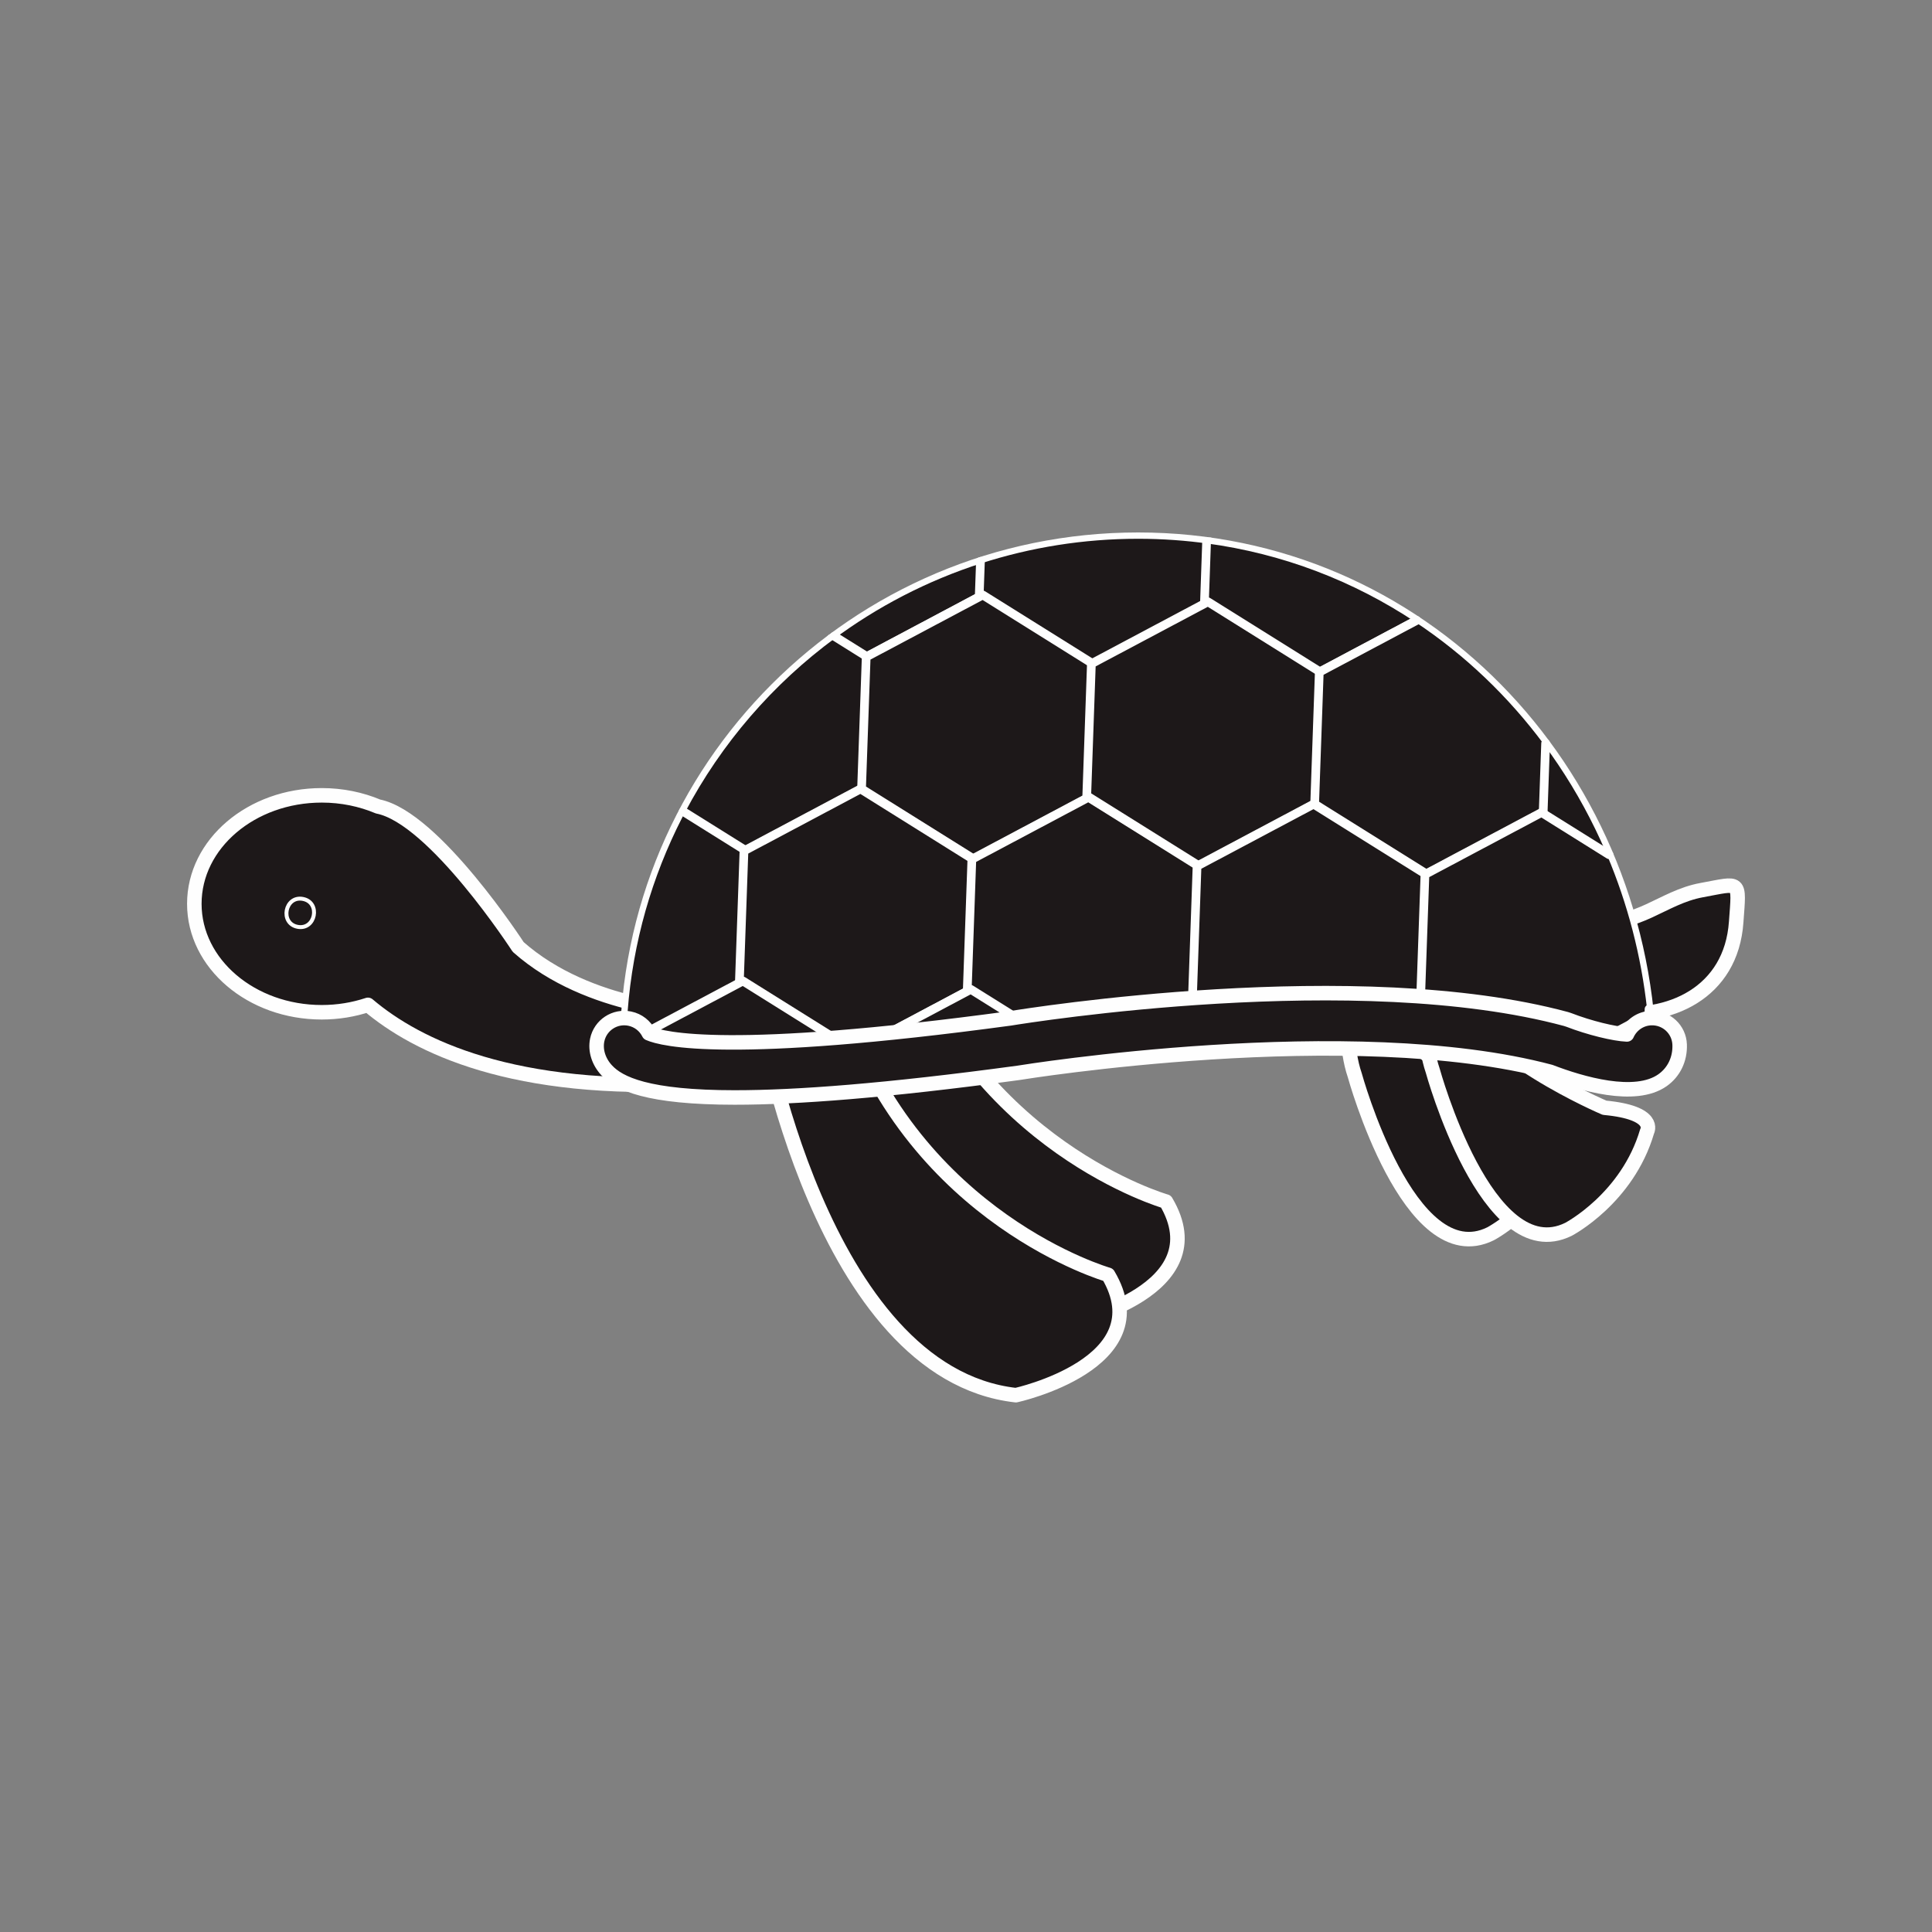 <?xml version="1.0" encoding="UTF-8"?>
<!DOCTYPE svg PUBLIC "-//W3C//DTD SVG 1.1//EN" "http://www.w3.org/Graphics/SVG/1.1/DTD/svg11.dtd">
<!-- Creator: CorelDRAW 2019 (64-Bit) -->
<svg xmlns="http://www.w3.org/2000/svg" xml:space="preserve" width="3.413in" height="3.413in" version="1.1" style="shape-rendering:geometricPrecision; text-rendering:geometricPrecision; image-rendering:optimizeQuality; fill-rule:evenodd; clip-rule:evenodd"
viewBox="0 0 3413.33 3413.33"
 xmlns:xlink="http://www.w3.org/1999/xlink">
 <rect x="0" y="0" width="3413.33" height="3413.33" fill="#808080" stroke="none"/>
 <defs>
  <style type="text/css">
   <![CDATA[
    .str0 {stroke:#FEFEFE;stroke-width:6.94;stroke-miterlimit:2.613}
    .str2 {stroke:#FEFEFE;stroke-width:15.38;stroke-linecap:round;stroke-linejoin:round;stroke-miterlimit:10}
    .str1 {stroke:#FEFEFE;stroke-width:25.64;stroke-linecap:round;stroke-linejoin:round;stroke-miterlimit:10}
    .fil0 {fill:none}
    .fil2 {fill:none;fill-rule:nonzero}
    .fil1 {fill:#1D1819;fill-rule:nonzero}
   ]]>
  </style>
 </defs>
 <g id="Layer_x0020_1">
  <rect class="fil0" x="-0" y="-0" width="3413.33" height="3413.33"/>
  <g id="_2321487944208">
   <path class="fil1 str0" d="M2813.97 1627.05c79.32,12.05 122.54,-41.63 192.53,-54.45 69.93,-12.77 66.34,-19.33 60.86,56.4 -8.61,124.49 -117.36,175.65 -228.67,159.82l-24.71 -161.77z"/>
   <path class="fil2 str1" d="M2813.97 1627.05c79.32,12.05 122.54,-41.63 192.53,-54.45 69.93,-12.77 66.34,-19.33 60.86,56.4 -8.61,124.49 -117.36,175.65 -228.67,159.82"/>
   <path class="fil1 str0" d="M2393.43 1899.32c0,0 96.18,351.1 239.81,280.55 0,0 104.03,-54.16 138.95,-173.12 0,0 18.71,-32.9 -75.22,-41.7 0,0 -226.44,-95.89 -264.33,-207.72 -37.9,-111.83 -70.31,51.48 -39.21,141.99z"/>
   <path class="fil1 str1" d="M2393.43 1899.32c0,0 96.18,351.1 239.81,280.55 0,0 104.03,-54.16 138.95,-173.12 0,0 18.71,-32.9 -75.22,-41.7 0,0 -226.44,-95.89 -264.33,-207.72 -37.9,-111.83 -70.31,51.48 -39.21,141.99z"/>
   <path class="fil1 str0" d="M568.45 1405.14c35.72,0 69.48,7.13 99.48,19.74 0.02,0 0.02,0 0.02,0 99.48,19.74 247.51,248.11 247.51,248.11 125.81,111.69 315.04,115.41 315.04,115.41l0 125.64c-323.06,18.1 -493.78,-65.16 -580.41,-138.71 -25.31,8.41 -52.83,13.07 -81.64,13.07 -124.33,0 -225.13,-85.77 -225.13,-191.6 0,-105.88 100.79,-191.66 225.13,-191.66z"/>
   <path class="fil1 str1" d="M568.45 1405.14c35.72,0 69.48,7.13 99.48,19.74 0.02,0 0.02,0 0.02,0 99.48,19.74 247.51,248.11 247.51,248.11 125.81,111.69 315.04,115.41 315.04,115.41l0 125.64c-323.06,18.1 -493.78,-65.16 -580.41,-138.71 -25.31,8.41 -52.83,13.07 -81.64,13.07 -124.33,0 -225.13,-85.77 -225.13,-191.6 0,-105.88 100.79,-191.66 225.13,-191.66z"/>
   <path class="fil1 str0" d="M2059.92 2122.78c0,0 -340.27,-97.3 -466.93,-473.07l-147.6 16.92c0,0 105.52,629.92 451.57,668.85 0,0 255.92,-56.06 162.96,-212.7z"/>
   <path class="fil1 str1" d="M2059.92 2122.78c0,0 -340.27,-97.3 -466.93,-473.07l-147.6 16.92c0,0 105.52,629.92 451.57,668.85 0,0 255.92,-56.06 162.96,-212.7z"/>
   <path class="fil1 str0" d="M1957.77 2252.2c0,0 -340.28,-97.3 -466.92,-473.09l-147.6 16.92c0,0 105.5,629.97 451.56,668.89 0,0 255.89,-56.07 162.96,-212.72z"/>
   <path class="fil1 str1" d="M1957.77 2252.2c0,0 -340.28,-97.3 -466.92,-473.09l-147.6 16.92c0,0 105.5,629.97 451.56,668.89 0,0 255.89,-56.07 162.96,-212.72z"/>
   <path class="fil1 str0" d="M2531.2 1891.34c0,0 96.24,351.12 239.8,280.56 0,0 104.08,-54.17 139,-173.12 0,0 18.72,-32.89 -75.22,-41.7 0,0 -226.42,-95.9 -264.36,-207.69 -37.89,-111.83 -70.29,51.45 -39.22,141.96z"/>
   <path class="fil1 str1" d="M2531.2 1891.34c0,0 96.24,351.12 239.8,280.56 0,0 104.08,-54.17 139,-173.12 0,0 18.72,-32.89 -75.22,-41.7 0,0 -226.42,-95.9 -264.36,-207.69 -37.89,-111.83 -70.29,51.45 -39.22,141.96z"/>
   <path class="fil1 str0" d="M2918.82 1856.48c-18,-501.18 -406.54,-908.08 -908.03,-908.08 -501.5,0 -908.04,406.59 -908.04,908.08 0,0 -19.94,96.24 689.48,0 0,0 596.63,-98.49 961.84,0 0,0 167.1,64.86 164.74,0z"/>
   <path class="fil1 str2" d="M2918.82 1856.48c-18,-501.18 -406.54,-908.08 -908.03,-908.08 -501.5,0 -908.04,406.59 -908.04,908.08 0,0 -19.94,96.24 689.48,0 0,0 596.63,-98.49 961.84,0 0,0 167.1,64.86 164.74,0z"/>
   <path class="fil1 str0" d="M2918.82 1856.5c-18,-501.2 -406.54,-908.09 -908.03,-908.09 -501.5,0 -908.04,406.54 -908.04,908.09 0,0 -19.94,96.26 689.48,0 0,0 596.63,-98.45 961.84,0 0,0 167.1,64.87 164.74,0z"/>
   <path class="fil1 str0" d="M1731.17 1053.87l2.18 -62.23c-96.22,30.85 -185.47,77.27 -264.73,136.35l56.56 35.35 205.99 -109.47z"/>
   <path class="fil2 str2" d="M1731.17 1053.87l2.18 -62.23m-264.73 136.35l56.56 35.35 205.99 -109.47"/>
   <path class="fil1 str0" d="M1523.33 1393.14l8.15 -233.14 -57.48 -35.94c-110.79,81.34 -202.42,187.22 -266.95,309.62l110.27 68.92 206.01 -109.46z"/>
   <path class="fil2 str2" d="M1523.33 1393.14l8.15 -233.14 -57.48 -35.94m-266.95 309.62l110.27 68.92 206.01 -109.46"/>
   <path class="fil1 str0" d="M2133.76 1068.69l3.91 -111.36c-41.35,-5.84 -83.69,-8.93 -126.88,-8.93 -97.2,0 -190.81,15.33 -278.61,43.61l-2.2 62.47 197.8 123.67 205.98 -109.47z"/>
   <path class="fil2 str2" d="M2133.76 1068.69l3.91 -111.36m-405.5 34.69l-2.2 62.47 197.8 123.67 205.98 -109.47"/>
   <polygon class="fil1 str0" points="1925.93,1407.91 1934.09,1174.77 1736.3,1051.15 1530.33,1160.62 1522.13,1393.76 1719.94,1517.43 "/>
   <polyline class="fil2 str2" points="1925.93,1407.91 1934.09,1174.77 1736.3,1051.15 1530.33,1160.62 1522.13,1393.76 1719.94,1517.43 1925.93,1407.91 "/>
   <polygon class="fil1 str0" points="1710.01,1750.67 1718.18,1517.48 1520.37,1393.81 1314.4,1503.33 1306.21,1736.46 1504.03,1860.12 "/>
   <polyline class="fil2 str2" points="1710.01,1750.67 1718.18,1517.48 1520.37,1393.81 1314.4,1503.33 1306.21,1736.46 1504.03,1860.12 1710.01,1750.67 "/>
   <path class="fil1 str0" d="M1509.2 1888.71l1.12 -31.93 -197.8 -123.65 -205.96 109.48 -0.79 22.37c12.78,17.09 77.82,51.75 403.43,23.73z"/>
   <polyline class="fil2 str2" points="1509.2,1888.71 1510.32,1856.78 1312.52,1733.13 1106.56,1842.61 1105.78,1864.98 "/>
   <path class="fil1 str0" d="M2112.61 1765.43l8.17 -233.19 -197.8 -123.62 -205.96 109.46 -8.19 233.19 152.37 95.24c32.89,-4.37 76.12,-9.65 126.57,-14.73l124.83 -66.35z"/>
   <path class="fil2 str2" d="M2112.61 1765.43l8.17 -233.19 -197.8 -123.62 -205.96 109.46 -8.19 233.19 152.37 95.24m126.57 -14.73l124.83 -66.35"/>
   <path class="fil1 str0" d="M1870.84 1845.25l-155.71 -97.3 -205.98 109.46 -1.1 31.41c78.55,-6.74 172.28,-17.12 284.19,-32.31 0,0 29.21,-4.82 78.6,-11.25z"/>
   <polyline class="fil2 str2" points="1870.84,1845.25 1715.13,1747.94 1509.15,1857.4 1508.05,1888.81 "/>
   <path class="fil1 str0" d="M2131.73 956.5l-3.86 110.04 197.8 123.67 176.95 -94.06c-108.97,-72.41 -234.54,-121.34 -370.89,-139.65z"/>
   <polyline class="fil2 str2" points="2131.73,956.5 2127.87,1066.54 2325.67,1190.2 2502.62,1096.15 "/>
   <polygon class="fil1 str0" points="2323.79,1419.96 2331.96,1186.87 2134.16,1063.2 1928.18,1172.67 1920.01,1405.81 2117.81,1529.48 "/>
   <polyline class="fil2 str2" points="2323.79,1419.96 2331.96,1186.87 2134.16,1063.2 1928.18,1172.67 1920.01,1405.81 2117.81,1529.48 2323.79,1419.96 "/>
   <path class="fil1 str0" d="M2726.4 1434.78l4.28 -121.49c-63.17,-85.18 -140.23,-158.77 -228.06,-217.14l-171.8 91.35 -8.18 233.08 197.81 123.67 205.96 -109.46z"/>
   <path class="fil2 str2" d="M2726.4 1434.78l4.28 -121.49m-228.06 -217.14l-171.8 91.35 -8.18 233.08 197.81 123.67 205.96 -109.46"/>
   <path class="fil1 str0" d="M2510.49 1777.48l8.15 -233.19 -197.79 -123.62 -205.97 109.47 -8.18 233.19 85.05 53.17c79.49,-3.81 164.54,-5.17 248.87,-1.88l69.87 -37.13z"/>
   <path class="fil2 str2" d="M2510.49 1777.48l8.15 -233.19 -197.79 -123.62 -205.97 109.47 -8.18 233.19 85.05 53.17m248.87 -1.88l69.87 -37.13"/>
   <path class="fil1 str0" d="M2202.66 1816l-89.66 -56.05 -137.5 73.09c65.09,-6.74 143.21,-13.28 227.16,-17.04z"/>
   <polyline class="fil2 str2" points="2202.66,1816 2113,1759.94 1975.5,1833.04 "/>
   <path class="fil1 str0" d="M2913.08 1792.28l0.33 -9.52c-10.56,-95.89 -34.77,-187.58 -70.69,-272.78l-119.24 -74.55 -205.96 109.52 -8.2 233.13 75.72 47.33c59.48,6.89 116.66,16.94 169.06,31.07 0,0 9.07,3.52 22.94,8.09l136.06 -72.31z"/>
   <path class="fil2 str2" d="M2913.08 1792.28l0.33 -9.52m-70.69 -272.78l-119.24 -74.55 -205.96 109.52 -8.2 233.13 75.72 47.33m191.99 39.17l136.06 -72.31"/>
   <path class="fil1 str0" d="M2599.49 1827.19l-83.87 -52.42 -74.98 39.85c53.79,2.1 107.28,6.1 158.86,12.57z"/>
   <polyline class="fil2 str2" points="2599.49,1827.19 2515.62,1774.76 2440.63,1814.61 "/>
   <path class="fil1 str0" d="M1299.16 1938.94c107.41,0 265.33,-11.66 499.63,-43.44l1.38 -0.2c5.85,-0.97 587.9,-95.14 938.8,-1.69 54.35,20.85 149.87,49.26 198.43,14.72 20.04,-14.25 31.02,-37.15 30.09,-62.79 -0.98,-26.85 -23.43,-47.78 -50.4,-46.87 -19.23,0.68 -35.43,12.44 -42.76,28.92 -22.3,-0.87 -66.4,-11.59 -102.65,-25.66l-4.93 -1.61c-368.14,-99.28 -948.19,-6.64 -981.73,-1.15 -495.72,67.2 -614.13,37.18 -638.7,26.45 -6.43,-12.9 -18.5,-22.82 -33.71,-25.97 -26.3,-5.42 -52.05,11.47 -57.5,37.79 -3.77,18.24 2.5,38.26 16.8,53.56 21.72,23.3 71.06,47.96 227.26,47.96z"/>
   <path class="fil1 str1" d="M1299.16 1938.94c107.41,0 265.33,-11.66 499.63,-43.44l1.38 -0.2c5.85,-0.97 587.9,-95.14 938.8,-1.69 54.35,20.85 149.87,49.26 198.43,14.72 20.04,-14.25 31.02,-37.15 30.09,-62.79 -0.98,-26.85 -23.43,-47.78 -50.4,-46.87 -19.23,0.68 -35.43,12.44 -42.76,28.92 -22.3,-0.87 -66.4,-11.59 -102.65,-25.66l-4.93 -1.61c-368.14,-99.28 -948.19,-6.64 -981.73,-1.15 -495.72,67.2 -614.13,37.18 -638.7,26.45 -6.43,-12.9 -18.5,-22.82 -33.71,-25.97 -26.3,-5.42 -52.05,11.47 -57.5,37.79 -3.77,18.24 2.5,38.26 16.8,53.56 21.72,23.3 71.06,47.96 227.26,47.96z"/>
   <path class="fil1 str0" d="M525.67 1637.45c-31.78,-6.15 -22.23,-55.48 9.57,-49.27 31.8,6.15 22.24,55.43 -9.57,49.27l0 0z"/>
  </g>
 </g>
</svg>
